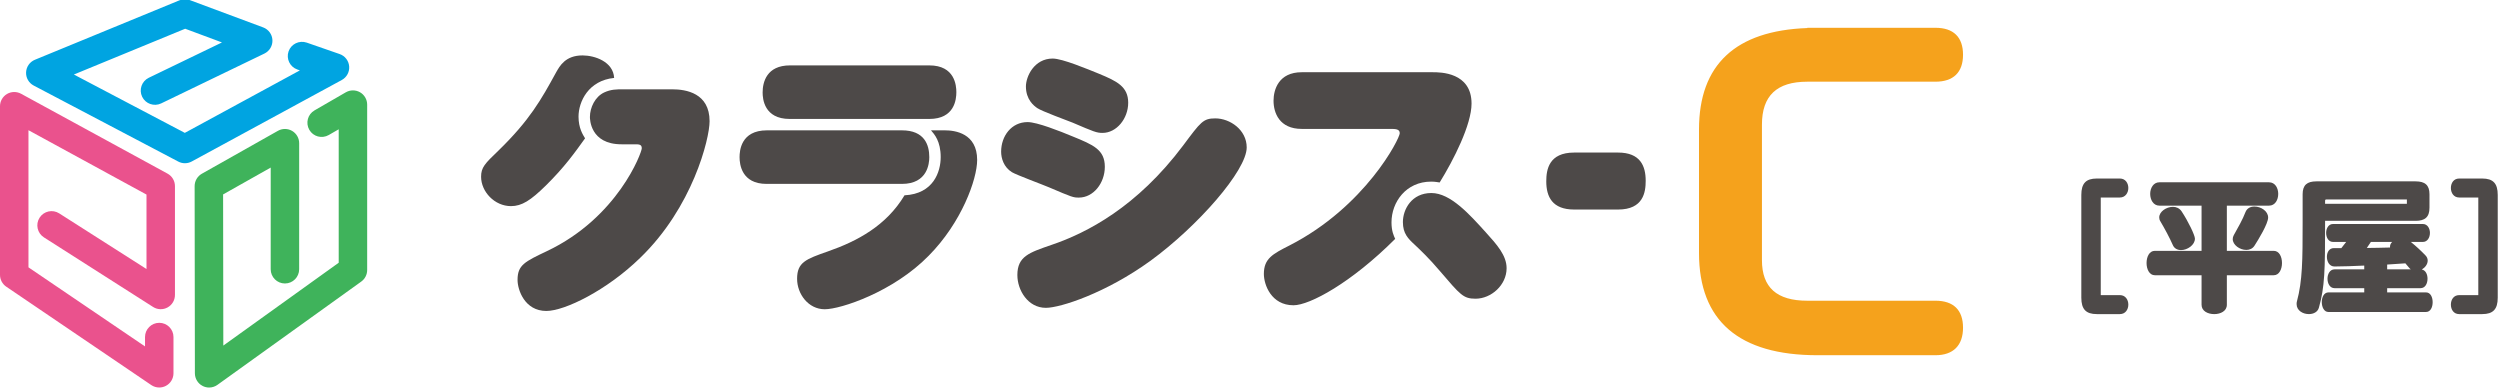 <?xml version="1.0" encoding="UTF-8" standalone="no"?><!DOCTYPE svg PUBLIC "-//W3C//DTD SVG 1.1//EN" "http://www.w3.org/Graphics/SVG/1.1/DTD/svg11.dtd"><svg width="100%" height="100%" viewBox="0 0 340 53" version="1.1" xmlns="http://www.w3.org/2000/svg" xmlns:xlink="http://www.w3.org/1999/xlink" xml:space="preserve" xmlns:serif="http://www.serif.com/" style="fill-rule:evenodd;clip-rule:evenodd;stroke-linejoin:round;stroke-miterlimit:1.414;"><rect id="logo_crasis_c" x="0" y="0" width="340" height="53" style="fill:none;"/><clipPath id="_clip1"><rect x="0" y="0" width="340" height="53"/></clipPath><g clip-path="url(#_clip1)"><g id="logo_crasis_c1" serif:id="logo_crasis_c"><path d="M21.658,52.701c-0.38,0 -0.761,-0.112 -1.087,-0.334l-19.723,-13.381c-0.531,-0.361 -0.848,-0.961 -0.848,-1.603l0,-22.935c0,-0.683 0.359,-1.315 0.947,-1.665c0.588,-0.347 1.316,-0.359 1.915,-0.034l19.924,10.865c0.622,0.338 1.008,0.991 1.008,1.699l0,14.802c0,0.708 -0.385,1.358 -1.004,1.697c-0.62,0.341 -1.377,0.317 -1.971,-0.066l-14.846,-9.463c-0.903,-0.575 -1.166,-1.772 -0.593,-2.673c0.577,-0.902 1.772,-1.169 2.673,-0.591l11.87,7.567l0,-10.124l-16.052,-8.753l0,18.649l15.851,10.755l0,-1.276c0,-1.069 0.868,-1.935 1.936,-1.935c1.068,0 1.935,0.866 1.935,1.935l0,4.928c0,0.716 -0.396,1.376 -1.029,1.71c-0.285,0.151 -0.595,0.226 -0.906,0.226" style="fill:#ea528d;fill-rule:nonzero;"/><path d="M28.441,52.705c-0.302,0 -0.604,-0.071 -0.882,-0.212c-0.645,-0.33 -1.052,-0.996 -1.054,-1.721l-0.035,-25.456c-0.001,-0.698 0.374,-1.345 0.983,-1.689l10.349,-5.838c0.596,-0.337 1.331,-0.332 1.927,0.015c0.593,0.347 0.959,0.984 0.959,1.672l-0.002,17.142c0,1.069 -0.867,1.936 -1.935,1.936c-1.068,0 -1.936,-0.867 -1.936,-1.936l0.002,-13.827l-6.475,3.651l0.029,20.557l15.693,-11.268l0,-18.148l-1.354,0.781c-0.926,0.534 -2.11,0.22 -2.643,-0.706c-0.535,-0.926 -0.22,-2.11 0.706,-2.644l4.258,-2.46c0.6,-0.344 1.337,-0.346 1.936,-0.002c0.599,0.346 0.968,0.987 0.968,1.678l0,22.494c0,0.623 -0.299,1.208 -0.806,1.572l-19.56,14.046c-0.334,0.24 -0.731,0.363 -1.128,0.363" style="fill:#3fb35b;fill-rule:nonzero;"/><path d="M25.15,22.2c-0.31,0 -0.619,-0.075 -0.9,-0.223l-19.67,-10.344c-0.666,-0.35 -1.069,-1.053 -1.032,-1.804c0.034,-0.75 0.502,-1.414 1.197,-1.7l19.669,-8.088c0.452,-0.185 0.956,-0.193 1.411,-0.024l9.968,3.71c0.727,0.271 1.223,0.948 1.258,1.723c0.037,0.775 -0.393,1.497 -1.091,1.834l-14.04,6.779c-0.959,0.464 -2.119,0.061 -2.586,-0.902c-0.464,-0.962 -0.061,-2.119 0.902,-2.585l9.952,-4.804l-5.004,-1.863l-15.137,6.226l15.088,7.936l15.649,-8.499l-0.344,-0.119c-1.009,-0.351 -1.545,-1.453 -1.194,-2.464c0.351,-1.008 1.455,-1.538 2.465,-1.194l4.484,1.557c0.725,0.252 1.232,0.907 1.293,1.672c0.063,0.762 -0.332,1.492 -1.005,1.858l-20.409,11.083c-0.287,0.156 -0.607,0.235 -0.924,0.235" style="fill:#00a4e1;fill-rule:nonzero;"/><path d="M84.53,19.625c-4.3,0 -4.3,-3.487 -4.3,-3.72c0,-1.277 0.697,-2.75 1.938,-3.332c0.929,-0.426 1.665,-0.426 2.557,-0.426l6.703,0c1.859,0 5.076,0.504 5.076,4.34c0,2.402 -2.326,11.74 -9.455,18.596c-4.494,4.38 -10.23,7.208 -12.747,7.208c-2.946,0 -3.915,-2.867 -3.915,-4.223c0,-2.015 0.969,-2.479 3.992,-3.913c9.648,-4.572 12.903,-13.407 12.903,-13.989c0,-0.541 -0.389,-0.541 -0.968,-0.541l-1.784,0Zm-10.306,5.618c-2.054,2.015 -3.255,2.79 -4.727,2.79c-2.246,0 -4.068,-1.975 -4.068,-3.992c0,-1.277 0.504,-1.781 2.363,-3.563c4.262,-4.146 5.812,-6.936 7.828,-10.616c0.503,-0.892 1.277,-2.326 3.602,-2.326c1.667,0 4.185,0.852 4.301,3.062c-3.487,0.348 -4.843,3.215 -4.843,5.268c0,1.551 0.582,2.441 0.89,2.945c-1.393,1.937 -2.789,3.915 -5.346,6.432" style="fill:#4d4948;fill-rule:nonzero;"/><path d="M128.514,17.726c1.357,0 4.379,0.388 4.379,4.029c0,2.637 -2.131,8.525 -6.586,13.019c-4.805,4.921 -11.974,7.284 -14.141,7.284c-2.249,0 -3.761,-2.092 -3.761,-4.145c0,-2.247 1.202,-2.673 4.185,-3.72c3.992,-1.394 7.943,-3.487 10.424,-7.632c3.951,-0.194 4.92,-3.217 4.92,-5.192c0,-2.171 -0.853,-3.101 -1.318,-3.643l1.898,0Zm-2.131,-8.833c3.488,0 3.681,2.751 3.681,3.641c0,0.969 -0.232,3.643 -3.681,3.643l-18.985,0c-3.487,0 -3.681,-2.751 -3.681,-3.603c0,-1.395 0.543,-3.681 3.72,-3.681l18.946,0Zm-3.719,8.833c3.061,0 3.719,1.976 3.719,3.643c0,0.852 -0.231,3.641 -3.719,3.641l-18.404,0c-3.41,0 -3.68,-2.673 -3.68,-3.641c0,-0.814 0.154,-3.643 3.718,-3.643l18.366,0Z" style="fill:#4d4948;fill-rule:nonzero;"/><path d="M143.167,7.963c1.318,0 4.727,1.433 6.354,2.091c2.325,0.969 3.915,1.705 3.915,3.914c0,2.17 -1.59,4.107 -3.489,4.107c-0.814,0 -1.162,-0.154 -4.069,-1.395c-0.774,-0.31 -4.183,-1.55 -4.802,-1.975c-0.466,-0.311 -1.551,-1.164 -1.551,-2.946c0,-1.355 1.123,-3.796 3.642,-3.796m-4.805,29.446c0,-2.557 1.628,-3.061 4.651,-4.107c4.804,-1.628 11.622,-5.153 17.9,-13.522c2.401,-3.216 2.713,-3.68 4.378,-3.68c1.976,0 4.261,1.549 4.261,3.951c0,3.138 -6.664,10.732 -13.096,15.422c-6.043,4.377 -12.243,6.392 -14.219,6.392c-2.441,0 -3.875,-2.401 -3.875,-4.456m1.396,-20.806c1.278,0 4.416,1.24 6.082,1.936c2.869,1.164 4.417,1.823 4.417,4.146c0,2.21 -1.548,4.186 -3.526,4.186c-0.775,0 -0.891,-0.041 -4.068,-1.396c-0.813,-0.349 -4.378,-1.665 -5.037,-2.054c-1.123,-0.695 -1.472,-1.897 -1.472,-2.789c0,-2.131 1.395,-4.029 3.604,-4.029" style="fill:#4d4948;fill-rule:nonzero;"/><path d="M194.668,26.251c2.596,0 5.193,2.905 7.4,5.346c1.512,1.667 2.83,3.139 2.83,4.882c0,2.286 -2.092,4.145 -4.223,4.145c-1.667,0 -2.054,-0.502 -4.844,-3.757c-1.473,-1.743 -2.674,-2.867 -3.41,-3.565c-0.931,-0.853 -1.627,-1.551 -1.627,-3.098c0,-1.746 1.201,-3.953 3.874,-3.953m-17.629,-8.719c-3.061,0 -3.837,-2.207 -3.837,-3.834c0,-1.512 0.698,-3.875 3.837,-3.875l17.824,0c1.007,0 5.268,0 5.268,4.262c0,2.867 -2.441,7.671 -4.338,10.732c-0.272,-0.039 -0.62,-0.116 -1.164,-0.116c-3.409,0 -5.385,2.789 -5.385,5.541c0,1.201 0.31,1.821 0.502,2.246c-5.966,5.969 -11.622,9.028 -13.831,9.028c-3.021,0 -4.029,-2.789 -4.029,-4.261c0,-2.093 1.2,-2.713 3.487,-3.875c10.306,-5.27 14.995,-14.53 14.995,-15.266c0,-0.582 -0.622,-0.582 -1.279,-0.582l-12.05,0Z" style="fill:#4d4948;fill-rule:nonzero;"/><path d="M220.056,20.748c3.022,0 3.758,1.821 3.758,3.837c0,1.548 -0.31,3.912 -3.758,3.912l-5.966,0c-2.984,0 -3.797,-1.744 -3.797,-3.835c0,-1.589 0.347,-3.914 3.797,-3.914l5.966,0Z" style="fill:#4d4948;fill-rule:nonzero;"/><path d="M263.225,40.898l-17.434,0c-4.15,0 -6.166,-1.801 -6.166,-5.511l0,-18.436c0,-3.93 2.016,-5.84 6.166,-5.84l17.434,0c2.417,0 3.747,-1.25 3.747,-3.665c0,-2.397 -1.296,-3.666 -3.747,-3.666l-8.362,0l-7.843,0l-1.229,0l0.007,0.035c-9.769,0.353 -14.734,4.982 -14.734,13.792l0,16.795c0,9.23 5.424,13.909 16.12,13.909l16.041,0c2.417,0 3.747,-1.331 3.747,-3.746c0,-2.398 -1.296,-3.667 -3.747,-3.667" style="fill:#f5a21c;fill-rule:nonzero;"/><path d="M285.171,42.718c-1.475,0 -2.111,-0.656 -2.111,-2.233l0,-13.972c0,-1.579 0.636,-2.234 2.111,-2.234l3.135,0c0.758,0 1.147,0.636 1.147,1.29c0,0.635 -0.389,1.292 -1.147,1.292l-2.602,0l0,13.275l2.602,0c0.758,0 1.147,0.635 1.147,1.291c0,0.656 -0.389,1.291 -1.147,1.291l-3.135,0Z" style="fill:#4d4948;fill-rule:nonzero;"/><path d="M305.496,33.99c-0.882,0 -1.844,-0.676 -1.844,-1.475c0,-0.184 0.042,-0.348 0.143,-0.533c0.594,-1.065 1.188,-2.09 1.598,-3.155c0.205,-0.512 0.676,-0.738 1.21,-0.738c0.88,0 1.863,0.615 1.863,1.496c0,0.84 -1.331,3.011 -1.844,3.81c-0.266,0.431 -0.696,0.595 -1.126,0.595m-8.871,0.021c-0.472,0 -0.923,-0.205 -1.127,-0.697c-0.431,-0.983 -1.128,-2.274 -1.7,-3.237c-0.104,-0.164 -0.144,-0.348 -0.144,-0.512c0,-0.779 0.962,-1.435 1.863,-1.435c0.451,0 0.883,0.185 1.17,0.596c0.922,1.392 1.823,3.277 1.823,3.728c0,0.86 -1.024,1.557 -1.885,1.557m6.227,3.421l0,4.016c0,0.861 -0.859,1.27 -1.719,1.27c-0.861,0 -1.721,-0.409 -1.721,-1.27l0,-4.016l-6.352,0c-0.758,0 -1.128,-0.84 -1.128,-1.659c0,-0.842 0.37,-1.66 1.128,-1.66l6.352,0l0,-6.146l-5.737,0c-0.821,0 -1.25,-0.8 -1.25,-1.599c0,-0.777 0.429,-1.577 1.25,-1.577l14.914,0c0.84,0 1.25,0.8 1.25,1.577c0,0.799 -0.41,1.599 -1.25,1.599l-5.737,0l0,6.146l6.372,0c0.759,0 1.127,0.818 1.127,1.66c0,0.819 -0.368,1.659 -1.127,1.659l-6.372,0Z" style="fill:#4d4948;fill-rule:nonzero;"/><path d="M327.869,36.633c-0.101,-0.082 -0.203,-0.164 -0.287,-0.287c-0.142,-0.164 -0.287,-0.349 -0.451,-0.533c-0.799,0.061 -1.637,0.104 -2.477,0.165l0,0.655l3.215,0Zm-2.826,-3.094c0,-0.226 0.102,-0.451 0.287,-0.634l-2.89,0c-0.164,0.244 -0.347,0.531 -0.554,0.818c1.047,0 2.09,-0.041 3.157,-0.061l0,-0.123Zm2.293,-6.413l-10.898,0c-0.207,0 -0.226,0.041 -0.226,0.247l0,0.348l11.124,0l0,-0.595Zm-10.673,15.305c-0.595,0 -0.901,-0.676 -0.901,-1.352c0,-0.656 0.306,-1.312 0.901,-1.312l4.875,0l0,-0.573l-4.036,0c-0.635,0 -0.962,-0.636 -0.962,-1.291c0,-0.635 0.327,-1.27 0.962,-1.27l4.036,0l0,-0.513c-0.738,0.022 -1.434,0.062 -2.11,0.084c-0.655,0.019 -1.29,0.019 -1.904,0.039l-0.041,0c-0.678,0 -1.025,-0.655 -1.025,-1.311c0,-0.613 0.308,-1.187 0.943,-1.187l1.024,0c0.225,-0.268 0.429,-0.555 0.654,-0.84l-1.781,0c-0.635,0 -0.944,-0.616 -0.944,-1.231c0,-0.593 0.309,-1.209 0.944,-1.209l12.21,0c0.635,0 0.963,0.616 0.963,1.209c0,0.615 -0.328,1.231 -0.963,1.231l-1.639,0c0.698,0.553 1.395,1.207 1.987,1.822c0.226,0.227 0.309,0.471 0.309,0.717c0,0.492 -0.35,0.943 -0.799,1.21c0.531,0.101 0.777,0.675 0.777,1.249c0,0.655 -0.307,1.291 -0.963,1.291l-4.526,0l0,0.573l5.286,0c0.613,0 0.9,0.656 0.9,1.333c0,0.675 -0.287,1.331 -0.9,1.331l-13.277,0Zm-0.451,-12.396l0,0.226c0,6.494 -0.041,8.748 -0.84,11.577c-0.165,0.613 -0.758,0.88 -1.372,0.88c-0.82,0 -1.66,-0.492 -1.66,-1.353c0,-0.122 0,-0.245 0.041,-0.368c0.758,-2.806 0.777,-5.654 0.777,-10.736l0,-3.851c0,-1.25 0.616,-1.743 1.866,-1.743l13.501,0c1.251,0 1.885,0.493 1.885,1.743l0,1.843c0,1.292 -0.634,1.782 -1.885,1.782l-12.313,0Z" style="fill:#4d4948;fill-rule:nonzero;"/><path d="M334.446,42.718c-0.758,0 -1.125,-0.635 -1.125,-1.291c0,-0.656 0.367,-1.291 1.125,-1.291l2.603,0l0,-13.275l-2.603,0c-0.758,0 -1.125,-0.657 -1.125,-1.292c0,-0.654 0.367,-1.29 1.125,-1.29l3.135,0c1.475,0 2.111,0.655 2.111,2.234l0,13.972c0,1.577 -0.636,2.233 -2.111,2.233l-3.135,0Z" style="fill:#4d4948;fill-rule:nonzero;"/></g></g></svg>